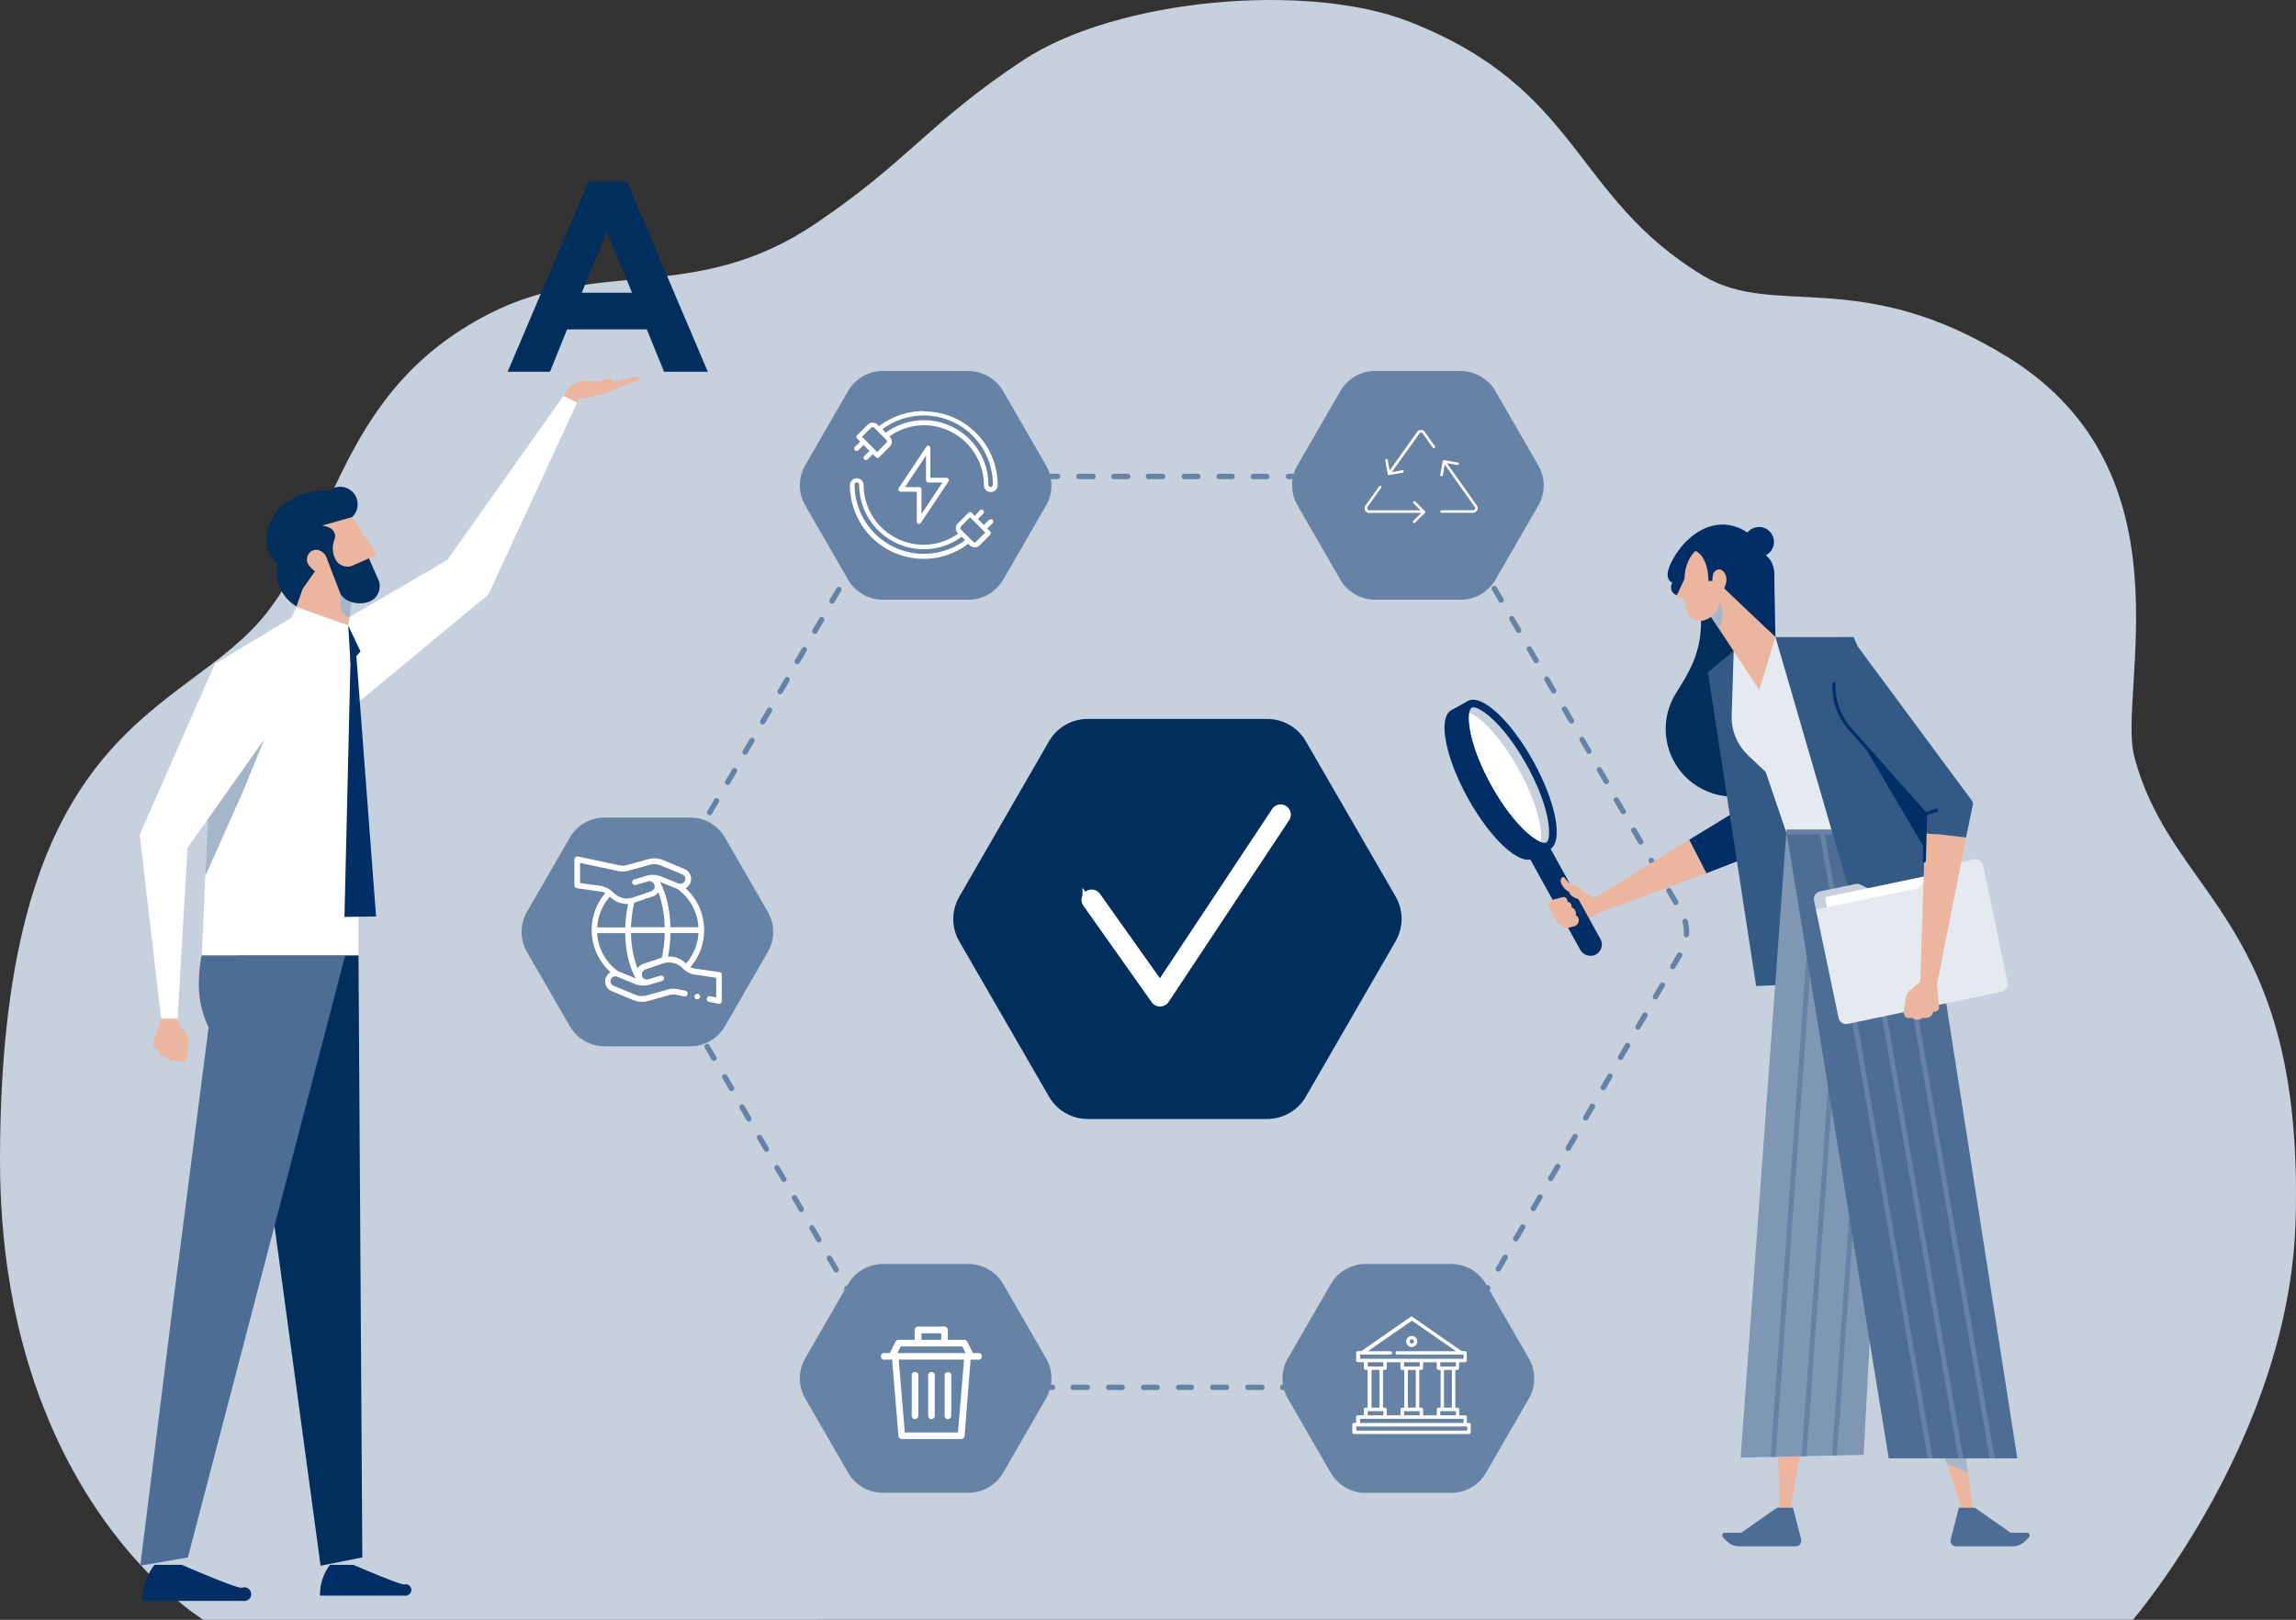 <svg id="Ebene_1" data-name="Ebene 1" xmlns="http://www.w3.org/2000/svg" xmlns:xlink="http://www.w3.org/1999/xlink" viewBox="0 0 672.09 474.17"><rect x="0" y="0" width="672.09" height="474.17" fill="#333333" stroke="none"/><defs><style>.cls-1,.cls-10{fill:none;}.cls-2{fill:#c7d1de;}.cls-3{fill:#6682a4;}.cls-4{fill:#ebb59e;}.cls-5{fill:#002f5d;}.cls-6{fill:#fff;}.cls-7{fill:#002f67;}.cls-8{fill:#4d6d95;}.cls-9{fill:#a6b6ca;}.cls-10{stroke:#fff;stroke-miterlimit:10;stroke-width:2.83px;}.cls-11{fill:#335985;}.cls-12{fill:#8097b3;}.cls-13{fill:#e5eaf0;}.cls-14{clip-path:url(#clip-path);}</style><clipPath id="clip-path" transform="translate(0 0.01)"><polygon class="cls-1" points="211.27 250.69 168.1 250.69 168.1 293.86 211.27 293.86 211.27 250.69 211.27 250.69"/></clipPath></defs><path class="cls-2" d="M59.55,474.16S0,438.51,0,339.61C0,209.74,54.07,210,78,179.47c20.83-26.63,22-65.29,64.81-87.43,32.68-16.9,60.52-2.66,96-26.64C266.07,47,272.07,35.71,299.49,17.63s83.19-23,113-11.31c50.46,19.77,47.7,51.24,86.12,74.41,20.93,12.61,45.92-3.07,89.41,24,54.15,33.72,31.79,97.7,36.7,116.58,10.91,42,49.79,47.29,47.25,136.08-1.82,63.45-47.61,116.75-47.61,116.75Z" transform="translate(0 0.01)"/><path class="cls-3" d="M410.18,406.9h-3.94a.79.79,0,0,1,0-1.57h3.94a.79.79,0,0,1,0,1.57Zm-10.23,0H396a.79.79,0,0,1,0-1.57h4a.79.79,0,0,1,.18,1.57.54.54,0,0,1-.18,0Zm-10.22,0H385.8a.79.79,0,0,1-.18-1.57h4.11a.79.79,0,0,1,.18,1.57.54.54,0,0,1-.18,0Zm-10.22,0h-3.93a.79.79,0,0,1-.18-1.57h4.11a.79.79,0,0,1,.18,1.57A.54.54,0,0,1,379.51,406.9Zm-10.22,0h-3.93a.79.79,0,0,1-.18-1.57h4.11a.79.79,0,0,1,.18,1.57A.54.54,0,0,1,369.29,406.9Zm-10.22,0h-3.93a.79.79,0,0,1-.18-1.57h4.11a.79.79,0,0,1,0,1.57Zm-10.22,0h-3.94a.79.79,0,0,1,0-1.57h3.94a.79.79,0,0,1,0,1.57Zm-10.23,0h-3.93a.79.79,0,0,1,0-1.57h3.93a.79.79,0,0,1,.18,1.57A.54.54,0,0,1,338.62,406.9Zm-10.22,0h-3.93a.79.79,0,0,1,0-1.57h3.93a.79.79,0,0,1,.18,1.57A.54.54,0,0,1,328.4,406.9Zm-10.22,0h-3.93a.79.79,0,0,1-.18-1.57h4.11a.79.79,0,0,1,.18,1.57A.54.54,0,0,1,318.18,406.9Zm-10.22,0h-4a.79.79,0,0,1-.18-1.57H308a.79.79,0,0,1,.18,1.57.54.54,0,0,1-.18,0Zm-10.22,0h-3.93a.79.79,0,0,1-.18-1.57h4.11a.79.79,0,0,1,0,1.57Zm-10.22,0h-3.93a.79.79,0,0,1-.18-1.57h4.11a.79.79,0,0,1,0,1.57Zm-10.23,0h-3.93a.79.79,0,0,1,0-1.57h3.93a.79.79,0,0,1,.18,1.57A.54.54,0,0,1,277.29,406.9Zm-10.12-.8a.87.87,0,0,1-.28-.05,12.57,12.57,0,0,1-3.59-2.14.79.79,0,0,1-.27-1.08.79.79,0,0,1,1.09-.27.65.65,0,0,1,.18.15,10.63,10.63,0,0,0,3.14,1.87.78.78,0,0,1-.29,1.5Zm149.17-.1a.79.79,0,0,1-.77-.81.78.78,0,0,1,.47-.7,11.62,11.62,0,0,0,3.09-2,.78.78,0,0,1,1.1-.09.77.77,0,0,1,.09,1.09.61.61,0,0,1-.19.17,12.81,12.81,0,0,1-3.52,2.23.81.81,0,0,1-.31.06Zm-156.23-6.93a.79.79,0,0,1-.68-.39l-2-3.41a.78.78,0,1,1,1.36-.78l2,3.4a.78.78,0,0,1-.68,1.18Zm163.16-.26a.79.79,0,0,1-.68-1.17h0l2-3.41a.78.78,0,0,1,1.07-.28h0A.77.77,0,0,1,426,395h0l-2,3.41a.81.81,0,0,1-.69.39ZM255,390.21a.79.79,0,0,1-.68-.39l-2-3.41a.79.79,0,0,1,1.37-.78l2,3.4a.77.77,0,0,1-.27,1.06h0a.68.68,0,0,1-.39.11ZM428.38,390a.78.78,0,0,1-.78-.8.75.75,0,0,1,.1-.38l2-3.41a.79.79,0,1,1,1.36.79h0l-2,3.4a.79.79,0,0,1-.69.4Zm-178.49-8.59a.78.78,0,0,1-.68-.4l-2-3.4a.79.79,0,1,1,1.37-.79l2,3.41a.78.78,0,0,1-.28,1.07h0a.77.77,0,0,1-.39.11Zm183.6-.27a.76.76,0,0,1-.39-.1.81.81,0,0,1-.29-1.08l2-3.4a.77.77,0,0,1,1.06-.29h0a.79.79,0,0,1,.29,1.08h0l-2,3.4a.81.81,0,0,1-.69.39ZM244.78,372.5a.79.79,0,0,1-.68-.39l-2-3.4a.81.81,0,0,1,.29-1.08.78.78,0,0,1,1.07.28h0l2,3.41a.78.78,0,0,1-.29,1.07.87.87,0,0,1-.39.1Zm193.82-.26a.78.78,0,0,1-.79-.77.84.84,0,0,1,.11-.41l2-3.4a.78.78,0,0,1,1.36.78l-2,3.41a.81.81,0,0,1-.69.39Zm-198.93-8.59a.79.79,0,0,1-.68-.39l-2-3.4a.81.81,0,0,1,.29-1.08.78.78,0,0,1,1.07.28h0l2,3.4a.78.78,0,0,1-.27,1.07A.84.84,0,0,1,239.67,363.65Zm204.05-.26a.8.8,0,0,1-.4-.11.78.78,0,0,1-.28-1.07h0l2-3.4a.78.78,0,0,1,1.36.78l-2,3.41a.79.79,0,0,1-.68.39ZM234.56,354.8a.79.79,0,0,1-.68-.39l-2-3.41a.78.78,0,0,1,1.36-.78l2,3.4a.78.78,0,0,1-.27,1.07.84.84,0,0,1-.41.11Zm214.27-.26a.8.8,0,0,1-.4-.11.78.78,0,0,1-.28-1.07h0l2-3.41a.79.79,0,0,1,1.36.79h0l-2,3.4A.78.78,0,0,1,448.83,354.54ZM229.45,346a.78.78,0,0,1-.68-.4l-2-3.4a.77.77,0,0,1,.27-1.06h0a.78.78,0,0,1,1.07.28h0l2,3.41a.77.77,0,0,1-.27,1.06h0A.77.77,0,0,1,229.45,346Zm224.49-.27a.76.76,0,0,1-.39-.1.79.79,0,0,1-.29-1.08h0l2-3.4a.79.79,0,0,1,1.05-.39.8.8,0,0,1,.39,1.05l-.08.13-2,3.4a.79.79,0,0,1-.68.39Zm-229.6-8.58a.79.79,0,0,1-.69-.4l-2-3.4a.79.79,0,0,1,.29-1.08h0a.79.79,0,0,1,1.07.29l2,3.41a.79.79,0,0,1-.3,1.08.83.83,0,0,1-.38.1Zm234.71-.27a.78.78,0,0,1-.68-1.18l2-3.4a.79.79,0,0,1,1.08-.29h0a.81.81,0,0,1,.29,1.08l-2,3.4a.79.79,0,0,1-.68.39Zm-239.82-8.59a.82.82,0,0,1-.69-.39l-2-3.4a.79.79,0,0,1,.29-1.08h0a.78.78,0,0,1,1.07.28h0l2,3.41a.79.79,0,0,1-.29,1.07.76.76,0,0,1-.39.1ZM464.16,328a.76.76,0,0,1-.39-.1.79.79,0,0,1-.29-1.08h0l2-3.4a.79.79,0,0,1,1.37.78l-2,3.41a.79.79,0,0,1-.68.39Zm-250-8.59a.81.81,0,0,1-.69-.39l-2-3.41a.78.78,0,1,1,1.36-.78l2,3.4a.78.78,0,0,1-.27,1.07.84.84,0,0,1-.41.11Zm255.15-.26a.79.79,0,0,1-.69-1.16v0l2-3.41a.79.79,0,0,1,1.36.79l-2,3.41a.79.79,0,0,1-.68.39ZM209,310.54a.81.81,0,0,1-.69-.39l-2-3.41a.78.78,0,0,1,1.36-.78l2,3.4a.79.79,0,0,1-.29,1.07.77.77,0,0,1-.39.11Zm265.37-.26a.79.79,0,0,1-.68-1.17h0l2-3.41a.79.79,0,0,1,1.05-.39.8.8,0,0,1,.39,1.05l-.08.13-2,3.4A.78.78,0,0,1,474.37,310.28Zm-270.49-8.59a.78.78,0,0,1-.68-.4l-2-3.4a.78.78,0,0,1,.28-1.07h0a.78.78,0,0,1,1.08.28l2,3.41a.78.78,0,0,1-.28,1.07h0A.8.8,0,0,1,203.88,301.69Zm275.6-.27a.78.78,0,0,1-.79-.77.84.84,0,0,1,.11-.41l2-3.4a.79.79,0,0,1,1.05-.39.8.8,0,0,1,.39,1.05l-.08.13-2,3.4a.79.79,0,0,1-.68.39Zm-280.71-8.58a.78.78,0,0,1-.68-.4l-2-3.4a.79.79,0,0,1,.18-1.1.78.78,0,0,1,1.1.18.57.57,0,0,1,.08.13l2,3.41a.78.78,0,0,1-.28,1.07h0A.77.77,0,0,1,198.77,292.84Zm285.82-.27a.78.78,0,0,1-.79-.77.84.84,0,0,1,.11-.41l2-3.4a.78.78,0,0,1,1.36.78h0l-2,3.41a.79.79,0,0,1-.68.39ZM193.67,284a.79.79,0,0,1-.68-.39l-2-3.4a.79.79,0,0,1,.18-1.1.78.78,0,0,1,1.1.18.57.57,0,0,1,.08.13l2,3.4a.78.78,0,0,1-.68,1.18Zm296-.26a.76.76,0,0,1-.39-.1.81.81,0,0,1-.29-1.08l2-3.4a.78.78,0,0,1,1.36.78l-2,3.41a.81.81,0,0,1-.69.39Zm-300.17-9a.79.79,0,0,1-.78-.71c0-.41-.06-.83-.06-1.24a12.56,12.56,0,0,1,.35-2.93.78.78,0,0,1,.94-.58h0a.79.79,0,0,1,.61.94s0,0,0,.06a11.07,11.07,0,0,0-.31,2.56,9.77,9.77,0,0,0,.06,1.08.79.79,0,0,1-.71.86Zm304.18-.31h-.06a.79.79,0,0,1-.73-.84v-.8a11.35,11.35,0,0,0-.37-2.84.79.79,0,0,1,.52-1h0a.79.79,0,0,1,1,.54v0a12.69,12.69,0,0,1,.42,3.24v.91a.79.79,0,0,1-.78.73Zm-301.21-9.25a.78.78,0,0,1-.79-.77.84.84,0,0,1,.11-.41l2-3.4a.77.77,0,0,1,1.05-.3h0a.79.79,0,0,1,.29,1.07l-2,3.41a.79.79,0,0,1-.68.39Zm298.06-.26a.78.78,0,0,1-.68-.4l-2-3.4a.78.78,0,0,1,.28-1.07h0a.78.78,0,0,1,1.08.28l2,3.41a.78.78,0,0,1-.28,1.07h0a.77.77,0,0,1-.39.11Zm-293-8.59a.79.79,0,0,1-.69-1.16v0l2-3.4a.77.77,0,0,1,1.05-.3h0a.79.79,0,0,1,.29,1.07l-2,3.41a.79.79,0,0,1-.68.39Zm287.84-.26a.78.78,0,0,1-.68-.4l-2-3.4a.79.79,0,0,1,1.37-.79l2,3.41a.78.78,0,0,1-.28,1.07h0a.77.77,0,0,1-.39.11Zm-282.73-8.59a.79.79,0,0,1-.68-1.17h0l2-3.41a.79.79,0,0,1,1.36.79l-2,3.4A.78.78,0,0,1,202.64,247.48Zm277.62-.27a.79.79,0,0,1-.68-.39l-2-3.4a.81.81,0,0,1,.29-1.08.79.79,0,0,1,1.08.29h0l2,3.4a.78.78,0,0,1-.27,1.07.84.84,0,0,1-.41.11Zm-272.51-8.58a.79.79,0,0,1-.68-1.17h0l2-3.41a.79.79,0,0,1,1.05-.39.8.8,0,0,1,.39,1l-.08.13-2,3.4A.78.78,0,0,1,207.75,238.63Zm267.4-.27a.79.79,0,0,1-.68-.39l-2-3.41a.78.78,0,1,1,1.36-.78l2,3.4a.78.78,0,0,1-.27,1.07.84.84,0,0,1-.41.11ZM213,229.77a.76.76,0,0,1-.39-.1.81.81,0,0,1-.29-1.08l2-3.4a.78.78,0,1,1,1.36.78h0l-2,3.41a.79.79,0,0,1-.68.39Zm257.18-.26a.79.79,0,0,1-.68-.39l-2-3.41a.78.78,0,0,1,1.36-.78l2,3.4a.77.77,0,0,1-.27,1.06h0a.77.77,0,0,1-.39.11Zm-252.07-8.59a.76.76,0,0,1-.39-.1.81.81,0,0,1-.29-1.08l2-3.4a.78.78,0,1,1,1.36.78l-2,3.41a.79.79,0,0,1-.68.39Zm247-.26a.78.78,0,0,1-.68-.4l-2-3.4a.77.77,0,0,1,.27-1.06h0a.78.78,0,0,1,1.07.28h0l2,3.41a.78.78,0,0,1-.28,1.07h0A.77.77,0,0,1,465.11,220.66Zm-241.85-8.59a.78.78,0,0,1-.78-.8.75.75,0,0,1,.1-.38l2-3.41a.78.78,0,0,1,1.07-.28h0a.77.77,0,0,1,.3,1.05v0l-2,3.41a.81.81,0,0,1-.69.39ZM460,211.81a.78.78,0,0,1-.68-.4l-2-3.4a.79.79,0,0,1,.18-1.1.78.78,0,0,1,1.1.18.57.57,0,0,1,.08.13l2,3.41a.79.79,0,0,1-.3,1.08A.83.83,0,0,1,460,211.81Zm-231.63-8.59a.77.77,0,0,1-.39-.11.79.79,0,0,1-.29-1.07l2-3.41a.79.79,0,1,1,1.36.79h0l-2,3.4a.79.79,0,0,1-.69.4ZM454.8,203a.81.81,0,0,1-.69-.39l-2-3.41a.78.78,0,1,1,1.36-.78l2,3.4a.81.81,0,0,1-.29,1.08.76.76,0,0,1-.39.1Zm-221.4-8.59a.78.78,0,0,1-.68-1.18l2-3.4a.79.79,0,0,1,1.05-.39.8.8,0,0,1,.39,1.05l-.08.13-2,3.4a.79.79,0,0,1-.68.39Zm216.29-.26a.81.81,0,0,1-.69-.39l-2-3.41a.78.78,0,1,1,1.36-.78l2,3.4a.79.79,0,0,1-.29,1.07.77.77,0,0,1-.39.11Zm-211.18-8.59a.78.78,0,0,1-.68-1.18l2-3.4a.78.78,0,0,1,1.36.78l-2,3.41a.79.79,0,0,1-.68.39Zm206.06-.26a.79.79,0,0,1-.68-.39l-2-3.41a.77.77,0,0,1,.27-1.06h0a.78.78,0,0,1,1.07.28h0l2,3.41a.79.79,0,0,1-.69,1.18Zm-201-8.59a.78.78,0,0,1-.68-1.18l2-3.4a.79.79,0,0,1,1.37.78l-2,3.41a.79.79,0,0,1-.68.39Zm195.84-.26a.78.78,0,0,1-.68-.4l-2-3.4a.79.79,0,0,1,.28-1.08.81.81,0,0,1,1.08.29l2,3.41a.79.79,0,0,1-.69,1.18Zm-190.73-8.59a.79.79,0,0,1-.68-1.17h0l2-3.41a.79.79,0,0,1,1.37.79l-2,3.4a.78.78,0,0,1-.68.4Zm185.62-.27a.79.79,0,0,1-.68-.39l-2-3.4a.79.79,0,0,1,.18-1.1.78.78,0,0,1,1.1.18.57.57,0,0,1,.08.13l2,3.4a.78.78,0,0,1-.68,1.18ZM253.84,159a.77.77,0,0,1-.78-.78.69.69,0,0,1,.1-.39l2-3.41a.79.79,0,0,1,1.07-.29.81.81,0,0,1,.29,1.08l-2,3.4a.79.79,0,0,1-.68.39Zm175.4-.26a.79.79,0,0,1-.68-.39l-2-3.41a.79.79,0,0,1,1.37-.78h0l2,3.4a.79.79,0,0,1-.29,1.08h0a.76.76,0,0,1-.39.1ZM259,150.1a.78.78,0,0,1-.79-.77.84.84,0,0,1,.11-.41l2-3.4a.77.77,0,0,1,1.05-.3h0a.81.81,0,0,1,.29,1.08l-2,3.4A.79.79,0,0,1,259,150.1Zm165.18-.26a.79.79,0,0,1-.68-.39l-2-3.41a.79.79,0,0,1,1.37-.78l2,3.4a.78.78,0,0,1-.27,1.07.84.84,0,0,1-.41.11Zm-159-7.74a.79.79,0,0,1-.79-.79.82.82,0,0,1,.36-.66,12.78,12.78,0,0,1,3.84-1.63.79.79,0,0,1,.37,1.53A11.1,11.1,0,0,0,265.6,142a.79.79,0,0,1-.42.12Zm152.76-.16a.71.71,0,0,1-.4-.11,10.73,10.73,0,0,0-3.4-1.34.79.79,0,0,1,.32-1.54,12.68,12.68,0,0,1,3.89,1.53.79.79,0,0,1,.25,1.09A.77.77,0,0,1,417.94,141.94Zm-6.09-1.69h-3.93a.79.79,0,0,1,0-1.57h3.93a.79.79,0,0,1,.18,1.57Zm-10.22,0H397.7a.79.79,0,0,1-.18-1.57.54.54,0,0,1,.18,0h3.93a.79.79,0,0,1,.18,1.57Zm-10.22,0h-3.93a.79.79,0,0,1-.18-1.57.54.54,0,0,1,.18,0h3.93a.79.79,0,0,1,.18,1.57Zm-10.22,0h-3.93a.79.79,0,0,1-.18-1.57.54.54,0,0,1,.18,0h3.93a.79.79,0,0,1,.18,1.57Zm-10.22,0h-4a.79.79,0,0,1-.18-1.57.54.54,0,0,1,.18,0h3.93a.79.79,0,0,1,0,1.57Zm-10.22,0h-3.94a.79.79,0,0,1,0-1.57h3.94a.79.79,0,0,1,0,1.57Zm-10.23,0h-3.93a.79.79,0,0,1,0-1.57h3.93a.79.79,0,0,1,.18,1.57Zm-10.22,0h-4a.79.79,0,0,1-.18-1.57.54.54,0,0,1,.18,0h3.93a.79.79,0,0,1,.18,1.57h-.11Zm-10.22,0h-3.93a.79.79,0,0,1-.18-1.57.54.54,0,0,1,.18,0H330a.79.79,0,0,1,.18,1.57h-.1Zm-10.22,0h-3.93a.79.79,0,0,1-.18-1.57.54.54,0,0,1,.18,0h3.93a.79.79,0,0,1,.18,1.57Zm-10.22,0h-3.93a.79.79,0,0,1-.18-1.57.54.54,0,0,1,.18,0h3.93a.79.79,0,0,1,0,1.57Zm-10.22,0h-3.93a.79.79,0,0,1-.18-1.57.54.54,0,0,1,.18,0h3.93a.79.79,0,0,1,0,1.57Zm-10.23,0h-3.93a.79.79,0,0,1,0-1.57h3.93a.79.79,0,0,1,.18,1.57Zm-10.22,0h-4a.79.79,0,0,1,0-1.57h3.93a.79.79,0,0,1,.18,1.57H279Z" transform="translate(0 0.01)"/><path class="cls-4" d="M164.92,115.89l1.25-1.9a7.62,7.62,0,0,1,4.16-2.52l3.3.25,2.07-.27s3.55-1.32,3.76.34l5.38-1.36s2.47-.69,2.39.75c0,0-.17.21-4.08,1.47l-6.07,2.56-7.72,1.63-.42,1-4-1.94Z" transform="translate(0 0.01)"/><polygon class="cls-5" points="104.94 279.64 106.06 455.91 93.84 458.33 69.61 279.64 104.94 279.64 104.94 279.64"/><polygon class="cls-6" points="97.54 211.64 142.96 174.04 168.94 117.84 164.92 115.9 130.97 163.89 88.83 188.5 97.54 211.64 97.54 211.64"/><path class="cls-7" d="M93.67,467.12a14.5,14.5,0,0,1,2.93-9.06h6.83s13.83,6,15,5.74h0a1.55,1.55,0,0,1,.31-.06,1.67,1.67,0,1,1,0,3.34h-25Z" transform="translate(0 0.01)"/><path class="cls-7" d="M41.77,468.66a16.87,16.87,0,0,1,3.43-10.6h8s16.17,7,17.51,6.72h0a2.29,2.29,0,0,1,.36-.07,2,2,0,1,1,.84,3.91,2,2,0,0,1-.84,0H41.85Z" transform="translate(0 0.01)"/><polygon class="cls-4" points="103.75 169.46 103 175.24 102.25 180.87 101.94 183.08 86.74 177.67 88.59 172.4 89.07 161.95 93.17 157.66 102.82 152.94 103.75 169.46 103.75 169.46"/><path class="cls-8" d="M101.06,279.63,55,455.9l-13.94,2.42,9.39-75.16,10.61-82.42a29.33,29.33,0,0,1-2.82-14.19,39.24,39.24,0,0,1,.8-6.92Z" transform="translate(0 0.01)"/><polygon class="cls-6" points="104.92 233.29 101.94 183.1 86.74 177.67 85.34 180.84 85.33 180.83 62.87 194.35 61.19 231.8 60.09 256.47 59.08 279.64 104.94 279.64 104.94 233.34 104.92 233.29 104.92 233.29"/><path class="cls-4" d="M94.43,150.42l5.7-.48,2.87,1.43h0l1.73,2.59.56.83c2,3,4.67,7,4.68,7.08a1,1,0,0,1-.58,1l-1.37.6.36.84-4.33,3.25-4.63-1.14-3.86-4.5-5.5-8.29,4.37-3.18Z" transform="translate(0 0.01)"/><polygon class="cls-7" points="101.94 183.1 105.53 190.7 102.59 194 101.94 183.1 101.94 183.1"/><polygon class="cls-7" points="104.14 189.68 110.08 268.28 100.83 268.41 102.67 190.21 104.14 189.68 104.14 189.68"/><path class="cls-9" d="M103,175.23l-.75,5.63c-3.88-1.67-2.55-8-2.55-8l3.3,2.38Z" transform="translate(0 0.01)"/><path class="cls-5" d="M110.88,170l-1.42-3.23L108,163.44l-4.53,2a4,4,0,0,1-3,.21,3.94,3.94,0,0,1-2.31-2c0-.06-.06-.11-.08-.17a.61.61,0,0,1-.07-.14,7,7,0,0,1-.15-5.28,2.74,2.74,0,0,0-.88-3.27,2.81,2.81,0,0,0-.74-.41,11.61,11.61,0,0,0-1.91-.56h0l8.69-2.44h0a5.11,5.11,0,0,0-3.46-8.89,5,5,0,0,0-3.41,1.33h0a12.16,12.16,0,0,0-2.76-.16A19.08,19.08,0,0,0,81.6,149a13.09,13.09,0,0,0-3.53,9.44,9.07,9.07,0,0,0,1.72,5.12A8.29,8.29,0,0,0,81.24,165a11.69,11.69,0,0,0,5.55,12.5l1.8-5.12,3.62-5.15a10.8,10.8,0,0,1-1.09-.94,5.58,5.58,0,0,1-.9-1.15h0a2.73,2.73,0,0,1-.29-2.09,3.21,3.21,0,0,1,.36-.83.41.41,0,0,1,.07-.11,2.75,2.75,0,0,1,.44-.52,2.83,2.83,0,0,1,.77-.45,2.89,2.89,0,0,1,1.05-.21h0a2.58,2.58,0,0,1,1.21.33,3.58,3.58,0,0,1,.76.53,3.47,3.47,0,0,1,1,1.42l1.26,3.31a.64.64,0,0,0,.06.18l2.53,6.58c1.33,3.77,8.2,4.44,10.62,1.41a5,5,0,0,0,.82-4.74Z" transform="translate(0 0.01)"/><polygon class="cls-9" points="79.08 212.24 71.08 231.81 60.09 256.47 61.19 231.8 79.08 212.24 79.08 212.24"/><polygon class="cls-6" points="54.88 248.2 81.36 210.79 62.88 194.37 40.9 244.35 47.18 298.25 51.98 298.25 54.88 248.2 54.88 248.2"/><path class="cls-4" d="M54.42,302.59,51.88,299l.1-.72-4.83-.09-2.32,7.06a1.62,1.62,0,0,0,1.36,1.84l.14,0c-.15,2.41,2.49,2.51,2.49,2.51,1.25,1.4,2,1.1,3.18.81,2.07,1.11,2.69-.77,2.69-.77.18-.73.45-4.64.45-4.64a4.12,4.12,0,0,0-.72-2.38Z" transform="translate(0 0.01)"/><path class="cls-5" d="M194.39,108.81l-5.06-12.4H166l-5,12.4H148.6l23.69-55.68H183.5l23.69,55.68ZM177.65,67.74,170.3,85.67H185l-7.34-17.93Z" transform="translate(0 0.01)"/><path class="cls-3" d="M283.46,108.58h-25a11.8,11.8,0,0,0-10.22,5.9l-12.52,21.69a11.77,11.77,0,0,0,0,11.79l12.52,21.7a11.8,11.8,0,0,0,10.22,5.89h25a11.79,11.79,0,0,0,10.21-5.89L306.19,148a11.77,11.77,0,0,0,0-11.79l-12.52-21.69a11.8,11.8,0,0,0-10.21-5.9Z" transform="translate(0 0.01)"/><path class="cls-3" d="M427.56,108.58h-25a11.8,11.8,0,0,0-10.22,5.9l-12.52,21.69a11.77,11.77,0,0,0,0,11.79l12.52,21.7a11.8,11.8,0,0,0,10.22,5.89h25a11.79,11.79,0,0,0,10.21-5.89L450.29,148a11.77,11.77,0,0,0,0-11.79l-12.52-21.69a11.8,11.8,0,0,0-10.21-5.9Z" transform="translate(0 0.01)"/><path class="cls-3" d="M202,239.3H177a11.8,11.8,0,0,0-10.21,5.9l-12.52,21.69a11.79,11.79,0,0,0,0,11.8l12.52,21.69a11.8,11.8,0,0,0,10.21,5.9h25a11.8,11.8,0,0,0,10.22-5.9l12.52-21.69a11.79,11.79,0,0,0,0-11.8L212.23,245.2A11.82,11.82,0,0,0,202,239.3Z" transform="translate(0 0.01)"/><path class="cls-3" d="M283.46,370h-25a11.8,11.8,0,0,0-10.22,5.89l-12.52,21.7a11.77,11.77,0,0,0,0,11.79l12.52,21.69a11.8,11.8,0,0,0,10.22,5.9h25a11.8,11.8,0,0,0,10.21-5.9l12.52-21.69a11.77,11.77,0,0,0,0-11.79l-12.52-21.7A11.81,11.81,0,0,0,283.46,370Z" transform="translate(0 0.01)"/><path class="cls-3" d="M424.78,370h-25a11.8,11.8,0,0,0-10.22,5.89L377,397.62a11.77,11.77,0,0,0,0,11.79l12.52,21.69a11.8,11.8,0,0,0,10.22,5.9h25A11.82,11.82,0,0,0,435,431.1l12.52-21.69a11.77,11.77,0,0,0,0-11.79L435,375.92A11.81,11.81,0,0,0,424.78,370Z" transform="translate(0 0.01)"/><path class="cls-5" d="M408.52,262.42,382.26,217a13.11,13.11,0,0,0-11.35-6.55h-52.5A13.11,13.11,0,0,0,307.06,217l-26.25,45.47a13.12,13.12,0,0,0,0,13.11L307.06,321a13.11,13.11,0,0,0,11.35,6.55h52.5A13.11,13.11,0,0,0,382.26,321l26.26-45.47A13.12,13.12,0,0,0,408.52,262.42Z" transform="translate(0 0.01)"/><path class="cls-6" d="M339.56,293.22a1.56,1.56,0,0,1-1.28-.67l-20-28.26a1.57,1.57,0,0,1,2.56-1.82l18.73,26.39,34-51.27a1.56,1.56,0,0,1,2.16-.45h0a1.57,1.57,0,0,1,.44,2.18h0l-35.26,53.18a1.61,1.61,0,0,1-1.28.71Z" transform="translate(0 0.01)"/><path class="cls-10" d="M339.56,293.22a1.56,1.56,0,0,1-1.28-.67l-20-28.26a1.57,1.57,0,0,1,2.56-1.82l18.73,26.39,34-51.27a1.56,1.56,0,0,1,2.16-.45h0a1.57,1.57,0,0,1,.44,2.18h0l-35.26,53.18a1.61,1.61,0,0,1-1.28.71Z" transform="translate(0 0.01)"/><polygon class="cls-7" points="509.86 236.45 517.23 248.74 499.49 255.63 494.43 245.83 509.86 236.45 509.86 236.45"/><path class="cls-5" d="M497.75,175.5c.14,2.1.21,4.41.17,7-.14,9.65-4.16,15.17-7.39,20.53a19.77,19.77,0,0,0,33.67,20.74h0l-18-51.13-8.44,2.87Z" transform="translate(0 0.01)"/><polygon class="cls-4" points="520.21 414.97 520.55 428.45 520.81 439.94 520.88 442.65 523.97 442.65 524.46 439.94 526.08 430.52 528.79 414.97 520.21 414.97 520.21 414.97"/><path class="cls-8" d="M524.86,441.35h-4.71l-10.45,7.32h-4.81a.78.78,0,0,0-.72.48.81.81,0,0,0,.17.86l1.14,1.14a5.12,5.12,0,0,0,3.62,1.5h16.61a1.55,1.55,0,0,0,1.55-1.55,1.58,1.58,0,0,0,0-.38Z" transform="translate(0 0.01)"/><polygon class="cls-4" points="565.41 414.97 567.06 419.98 569.89 428.52 574.52 442.65 577.57 442.65 576.06 430.97 574.63 419.98 573.99 414.97 565.41 414.97 565.41 414.97"/><polygon class="cls-9" points="567.06 419.98 569.89 428.52 576.06 430.97 574.63 419.98 567.06 419.98 567.06 419.98"/><polygon class="cls-11" points="507.5 190.53 499.93 196.83 514.06 288.66 540.47 287.43 507.5 190.53 507.5 190.53"/><polygon class="cls-12" points="509.52 426.69 518.31 426.49 519.76 426.46 527.37 426.29 528.83 426.26 536.25 426.09 537.71 426.06 540.31 426 545.53 425.88 548.21 375.8 555.25 243.54 522.91 243.54 522.85 244.26 509.52 426.69 509.52 426.69"/><polygon class="cls-3" points="536.25 426.09 537.71 426.06 550.75 243.54 551.42 234.25 549.97 234.15 549.3 243.54 536.25 426.09 536.25 426.09"/><polygon class="cls-3" points="527.37 426.29 528.83 426.26 541.9 243.54 542.49 235.15 541.05 235.03 540.44 243.54 527.37 426.29 527.37 426.29"/><polygon class="cls-3" points="518.31 426.49 519.76 426.46 532.83 243.54 533.37 236.06 531.92 235.96 531.39 243.54 518.31 426.49 518.31 426.49"/><polygon class="cls-8" points="522.94 243.54 552.88 426.92 590.51 426.92 561.88 243.54 522.94 243.54 522.94 243.54"/><path class="cls-13" d="M511.69,221.1l5.15,4.85,6.09,17.85,39-.27-3.3-12.92-2-5.42L537.28,189l-17.56-2.5-12.22,4-.6,19a15.24,15.24,0,0,0,4.79,11.56Z" transform="translate(0 0.01)"/><path class="cls-7" d="M489.18,172.18a2.48,2.48,0,0,1,.36-1.62,2.09,2.09,0,0,1-1.21-1.32c-1.06-2.43,2.68-8.26,5.36-10.85a22,22,0,0,1,2-1.73c8.58-6.47,15.7-.82,15.7-.82h.16a4.37,4.37,0,1,1,6.72,5.59,4.3,4.3,0,0,1-1.42,1.12c2.3,1.62,2.69,4.6,2.55,7,0,.79.3,16.9.3,16.9L503,171.64l-1.27,1.13-6.45.12v.48l-2.27.21a2.19,2.19,0,0,1-1.32.69,2.26,2.26,0,0,1-2.52-2s0-.07,0-.1Z" transform="translate(0 0.01)"/><polygon class="cls-3" points="532.59 243.54 564.29 426.92 565.76 426.92 534.06 243.54 532.59 243.54 532.59 243.54"/><polygon class="cls-3" points="541.55 243.54 573.25 426.92 574.73 426.92 543.03 243.54 541.55 243.54 541.55 243.54"/><polygon class="cls-3" points="550.72 243.54 582.42 426.92 583.9 426.92 552.2 243.54 550.72 243.54 550.72 243.54"/><polygon class="cls-4" points="500.33 179.78 500.74 180.38 503.12 183.99 514.98 201.95 519.72 186.5 502.34 169.99 501.45 177.24 501.41 177.33 500.98 178.32 500.33 179.78 500.33 179.78"/><path class="cls-9" d="M500.74,180.36l2.38,3.62c2.48-4.22-.08-8.6-.08-8.6l-1.63,1.94-.37.45-.06.54Z" transform="translate(0 0.01)"/><path class="cls-4" d="M493.05,169.48,491,173.93a1,1,0,0,0-.12.66h0a.63.63,0,0,0,.63.53H493s.6,3.48.73,3.77c1.06,2.5,3,3.19,5,2.72a6.6,6.6,0,0,0,4.77-6.73,1.87,1.87,0,0,1,.3-1.26c1.18-1.57,2.45-4.24.74-6.23a1.73,1.73,0,0,0-1.6-.7,2,2,0,0,0-1.4,1.21,6.8,6.8,0,0,0-.28,2.15l-1.16,0s.15-6.87-3.79-8.78c0,0-3.16,2.6-3.21,8.2Z" transform="translate(0 0.01)"/><polygon class="cls-3" points="522.85 244.26 552.24 244.26 552.24 242.81 522.94 242.81 522.94 243.54 522.91 243.54 522.85 244.26 522.85 244.26"/><path class="cls-8" d="M573.39,441.35h4.71l10.45,7.32h4.81a.78.78,0,0,1,.55,1.34l-1.14,1.14a5.12,5.12,0,0,1-3.62,1.5h-16.6a1.56,1.56,0,0,1-1.56-1.54,1.74,1.74,0,0,1,0-.39Z" transform="translate(0 0.01)"/><polygon class="cls-11" points="542.62 186.49 579.58 274.23 548.66 286 519.72 186.5 542.62 186.49 542.62 186.49"/><polygon class="cls-7" points="543.9 215.33 563.71 248.94 567.71 241.04 543.9 215.33 543.9 215.33"/><path class="cls-2" d="M531.55,266.21l-.54-2.59a2.25,2.25,0,0,1,1.72-2.67h0l10.41-2.18a2.3,2.3,0,0,1,1.46.18l6.49,3.18L537.36,270l-5.81-3.8Z" transform="translate(0 0.01)"/><path class="cls-6" d="M538.32,282.49l36.48-7.63L570.65,255l-35.82,7.5a.65.65,0,0,0-.52.77v0l4,19.19Z" transform="translate(0 0.01)"/><path class="cls-13" d="M561.47,260l4.67-5.51a2.31,2.31,0,0,1,1.27-.75l10.41-2.18a2.27,2.27,0,0,1,2.68,1.76l.54,2.59,6.63,31.7a2.26,2.26,0,0,1-1.74,2.68h0l-45.06,9.43a2.27,2.27,0,0,1-2.68-1.76l-6.63-31.7Z" transform="translate(0 0.01)"/><path class="cls-4" d="M455.11,264.26a1.68,1.68,0,0,1,1.17-1.55h0l3.14-.85,3.65-1.08c.6.41,1.37.7,1.75,1l1.86,1.09,27.74-17.05,5.06,9.8L468.56,267l-.19.08-5,3.09a2.23,2.23,0,0,1-.61.27l-.78.21a3.64,3.64,0,0,1-.86.23,2.23,2.23,0,0,1-2.68-1.14,1.32,1.32,0,0,1-1.21-1.42l0-.18c-1.63-.42-1.21-2.37-1.21-2.37a1.37,1.37,0,0,1-.89-1.49Z" transform="translate(0 0.01)"/><path class="cls-7" d="M448.89,222.93c6.63,12,8.79,23.48,4.82,25.67s-12.54-5.76-19.16-17.75-8.78-23.48-4.82-25.67S442.27,210.94,448.89,222.93Z" transform="translate(0 0.01)"/><path class="cls-7" d="M448.8,251.31c-4,2.19-12.54-5.76-19.16-17.74s-8.78-23.49-4.82-25.68l4.91-2.71,24,43.42-4.91,2.71Z" transform="translate(0 0.01)"/><path class="cls-2" d="M446.93,224c7.2,13,7.26,21.77,5.7,22.63a2,2,0,0,1-1.61-.19c-2.93-1.21-8.77-6.3-14.51-16.68s-6.93-18-6.4-21.15c.13-.8.38-1.3.7-1.47C432.37,206.28,439.74,211,446.93,224Z" transform="translate(0 0.01)"/><path class="cls-6" d="M444.6,225.3c5.74,10.38,6.95,18,6.42,21.15-2.93-1.21-8.77-6.3-14.51-16.68s-6.93-18-6.4-21.15c2.93,1.21,8.76,6.3,14.49,16.68Z" transform="translate(0 0.01)"/><path class="cls-7" d="M468.47,274.85a3.34,3.34,0,0,1-1.31,4.55l-.14.08a3.49,3.49,0,0,1-4.52-1.58l-15.22-27.53,5.87-3.24,15.32,27.72Z" transform="translate(0 0.01)"/><path class="cls-4" d="M462.13,269.42a1.74,1.74,0,0,1-1.14,1.66l-.78.21-.86.24a2.24,2.24,0,0,1-2.68-1.14,1.31,1.31,0,0,1-1.21-1.42,1,1,0,0,1,0-.17c-1.62-.43-1.21-2.37-1.21-2.37a1.37,1.37,0,0,1-.89-1.49,1.7,1.7,0,0,1,1.18-1.56l2.92-.79a1.2,1.2,0,0,1,1.37,1,1.21,1.21,0,0,1,0,.38,1.32,1.32,0,0,1,1.21,1.42l0,.18a2,2,0,0,1,1.21,2.37,1.48,1.48,0,0,1,.89,1.48Z" transform="translate(0 0.01)"/><path class="cls-4" d="M465.85,262.45l-1.32-.61s-2.2-2.32-4-2.73a5.22,5.22,0,0,1-2.38-2c-.81-1-1.48.33-1.28,1.08a5.29,5.29,0,0,0,2.41,2.89s.11.2.33.69c0,0,2.4,2.93,6.25.64Z" transform="translate(0 0.01)"/><path class="cls-4" d="M557.88,292a4,4,0,0,1,1.28-2.11l2.94-2.55,1.42-43.49,12,1.36L567,288.07l.6,6.75a1.34,1.34,0,0,1-1.32,1.34,1.5,1.5,0,0,1-.37-.05c-.44,2.36-3,1.82-3,1.82-1.54,1-2.18.57-3.25,0-2.26.56-2.41-1.4-2.41-1.4,0-.75.7-4.58.7-4.58Z" transform="translate(0 0.01)"/><path class="cls-11" d="M537.58,209.21l6.2-20,33.52,45.26a1.19,1.19,0,0,1,.21.95l-2,9.72-12-1.36.19-5.3-26.13-29.29Z" transform="translate(0 0.01)"/><path class="cls-7" d="M563.29,252.45a.47.47,0,0,0,.46-.45l.38-13.92-.13-.14-22.08-24.82a18.74,18.74,0,0,1-4.63-13.07.48.48,0,0,0-.53-.4.47.47,0,0,0-.4.4,19.7,19.7,0,0,0,4.87,13.71l22,24.69L562.82,252a.46.46,0,0,0,.45.48Z" transform="translate(0 0.01)"/><path class="cls-7" d="M563.66,238.71h.15L567,237.6a.46.46,0,1,0-.31-.87h0l-3.15,1.11a.47.47,0,0,0-.29.59.46.46,0,0,0,.44.31Z" transform="translate(0 0.01)"/><path class="cls-6" d="M413.27,394.3a1.62,1.62,0,1,0-1.63-1.62,1.63,1.63,0,0,0,1.63,1.62Zm0-2.23a.61.61,0,1,1-.61.61h0A.61.61,0,0,1,413.27,392.07Z" transform="translate(0 0.01)"/><path class="cls-6" d="M430,416.55h-.61v-1.73a.51.51,0,0,0-.51-.51h-1.73v-1.72a.5.5,0,0,0-.49-.51H426V401h.61a.5.5,0,0,0,.5-.5h0v-1.73h1.73a.5.5,0,0,0,.51-.49h0V396a.5.5,0,0,0-.5-.5h-1l-14.39-10a.51.51,0,0,0-.58,0l-14.4,10h-1a.5.5,0,0,0-.5.5v2.24a.5.5,0,0,0,.5.5h1.73v1.73a.51.51,0,0,0,.51.51h.61v11.07h-.61a.51.51,0,0,0-.51.51h0v1.72h-1.73a.5.5,0,0,0-.5.5h0v1.73h-.61a.51.51,0,0,0-.51.51h0v2.23a.51.51,0,0,0,.51.51H430a.51.51,0,0,0,.51-.51h0V417a.51.51,0,0,0-.51-.51h0Zm-3.86-2.24H421.6v-1.22h4.57v1.22Zm-3.46-2.23V401H425v11.07ZM426.17,400H421.6v-1.23h4.57Zm-5.08,1h.61v11.07h-.61a.51.51,0,0,0-.51.51h0v1.72h-4v-1.72a.51.51,0,0,0-.51-.51h-.61V401h.61a.51.51,0,0,0,.51-.51h0v-1.73h4v1.73a.51.51,0,0,0,.51.51ZM411,398.77h4.58V400H411Zm1.1,2.23h2.34v11.07H412.1Zm3.46,12.08v1.22H411v-1.22Zm-17.43-16.55H407a.5.5,0,0,0,.5-.5h0a.5.5,0,0,0-.5-.5h-6.6l12.91-8.94,12.9,8.94H409a.5.5,0,0,0-.51.49h0a.51.51,0,0,0,.51.51h19.43v1.22h-30.3Zm2.23,2.23h4.58V400h-4.58v-1.23Zm3.46,2.24v11.07h-2.34V401Zm-3.46,12.08h4.58v1.22h-4.58Zm5.09-1h-.62V401h.62a.5.5,0,0,0,.5-.5h0v-1.73h4v1.73a.51.51,0,0,0,.51.51h.61v11.07h-.61a.51.51,0,0,0-.51.51h0v1.72h-4v-1.72a.5.5,0,0,0-.49-.51h0Zm-7.32,3.25h30.28v1.22H398.13Zm31.39,3.45H397v-1.22h32.51v1.22Z" transform="translate(0 0.01)"/><path class="cls-6" d="M289.59,152.11,288,153.66l-1.74-1.75,1.55-1.55a.68.68,0,0,0,0-1,.69.69,0,0,0-1,0l0,0L285.35,151l-.88-.88a.68.68,0,0,0-1,0l0,0-3.09,3.1a2,2,0,0,0,0,2.83l0,0,.12.13a17.24,17.24,0,0,1-10.16,3.27A17.55,17.55,0,0,1,252.8,142a2,2,0,0,0-4,0,21.57,21.57,0,0,0,34.65,17.16l.46.46a2,2,0,0,0,2.86,0l3.09-3.1a.68.68,0,0,0,0-.95l-.87-.87,1.54-1.55a.67.67,0,0,0-.95-.95Zm-19.2,10a20.25,20.25,0,0,1-20.23-20.23.67.67,0,0,1,1.34,0,18.92,18.92,0,0,0,18.89,18.88,18.58,18.58,0,0,0,11.13-3.66l1,1a20,20,0,0,1-12.1,4Zm15.43-3.57a.68.68,0,0,1-1,0l0,0-3.49-3.49a.68.68,0,0,1,0-1l2.62-2.62,4.44,4.45-2.62,2.61Z" transform="translate(0 0.01)"/><path class="cls-6" d="M271.94,130.47a.66.66,0,0,0-.76.27l-8.1,12.14a.69.69,0,0,0,.2.94.7.7,0,0,0,.37.11h4.72v8.77a.64.64,0,0,0,.48.64H269a.65.65,0,0,0,.56-.3l8.1-12.14a.71.71,0,0,0-.59-1.05h-4.73v-8.77a.68.68,0,0,0-.47-.64Zm3.94,10.76-6.16,9.24v-7.21a.67.67,0,0,0-.66-.68h-4.15l6.16-9.24v7.22a.67.67,0,0,0,.67.67Z" transform="translate(0 0.01)"/><path class="cls-6" d="M270.39,120.32a21.66,21.66,0,0,0-13.07,4.42l-.45-.45a2.06,2.06,0,0,0-2.86,0l-3.1,3.09a.68.68,0,0,0,0,1l.88.88-1.55,1.54a.69.69,0,0,0,0,1l0,0a.69.69,0,0,0,1,0l0,0,1.55-1.55,1.74,1.74L253,133.49a.67.67,0,0,0-.05.95s0,0,.05.05a.7.7,0,0,0,.95,0l1.55-1.55.87.87a.65.65,0,0,0,.93.07l.07-.07,3.1-3.09a2,2,0,0,0,0-2.83l0,0-.13-.13a17.25,17.25,0,0,1,10.16-3.28A17.56,17.56,0,0,1,288,142a2,2,0,1,0,4.05,0,21.61,21.61,0,0,0-21.59-21.59Zm-11,9.36-2.61,2.62-4.45-4.44,2.62-2.62a.72.72,0,0,1,1,0l3.48,3.49a.66.66,0,0,1,0,.93l0,0ZM290,142.58a.67.67,0,0,1-.67-.67A18.91,18.91,0,0,0,270.42,123h0a18.65,18.65,0,0,0-11.13,3.66l-1-1a20.21,20.21,0,0,1,32.34,16.2.69.69,0,0,1-.68.67Z" transform="translate(0 0.01)"/><path class="cls-6" d="M267.82,415.4a1,1,0,0,0,1-1V402.88a1,1,0,0,0-.7-1.23,1,1,0,0,0-1.23.71.92.92,0,0,0,0,.52v11.56a1,1,0,0,0,1,1Z" transform="translate(0 0.01)"/><path class="cls-6" d="M272.63,415.4a1,1,0,0,0,1-1V402.88a1,1,0,0,0-.7-1.23,1,1,0,0,0-1.23.71.92.92,0,0,0,0,.52v11.56a1,1,0,0,0,1,1Z" transform="translate(0 0.01)"/><path class="cls-6" d="M277.45,415.4a1,1,0,0,0,1-1V402.88a1,1,0,0,0-.7-1.23,1,1,0,0,0-1.23.71.92.92,0,0,0,0,.52v11.56a1,1,0,0,0,1,1Z" transform="translate(0 0.01)"/><path class="cls-6" d="M286.12,396.07h-1.33l-1.66-3.33a1,1,0,0,0-.86-.53h-4.82v-2.89a1,1,0,0,0-1-1h-7.71a1,1,0,0,0-1,1v2.89H263a1,1,0,0,0-.86.53l-1.67,3.33h-1.33a1,1,0,0,0-.56,1.92,1.06,1.06,0,0,0,.56,0h2L263,420.36a1,1,0,0,0,1,.89h17.35a1,1,0,0,0,1-.89L284.12,398h2a1,1,0,1,0,.56-1.92,1.06,1.06,0,0,0-.56,0Zm-16.38-5.79h5.78v1.93h-5.78Zm-6.15,3.86h18.08l1,1.93h-20l1-1.93Zm16.83,25.18H264.85L263.08,398h19.11l-1.77,21.33Z" transform="translate(0 0.01)"/><g class="cls-14"><path class="cls-6" d="M210.55,284.54l-7.44-1.05a4,4,0,0,1-1-.41,16.47,16.47,0,0,0,4-10.8h0A16.53,16.53,0,0,0,200.69,260a3.11,3.11,0,0,0-.29-5.6l-6.4-2.67h0a6.66,6.66,0,0,0-4.25-.23l-6.26,1.74a4.81,4.81,0,0,1-2,.09l-12.33-2.62a.8.8,0,0,0-.7.17.84.84,0,0,0-.32.65v7.64a.83.83,0,0,0,.73.83l7.44,1.06a4.08,4.08,0,0,1,.89.37,16.43,16.43,0,0,0-4,10.83h0a16.52,16.52,0,0,0,5.52,12.32,3.1,3.1,0,0,0-1.16,4.23,3.06,3.06,0,0,0,1.51,1.33l6.39,2.65h0a6.62,6.62,0,0,0,4.26.22l6.26-1.74a4.82,4.82,0,0,1,2-.08l2.28.48a.84.84,0,0,0,.35-1.65l-2.29-.49a6.06,6.06,0,0,0-2.84.12l-6.26,1.74a5,5,0,0,1-3.16-.17l-6.38-2.65a1.42,1.42,0,1,1,.91-2.69l.17.07,5.14,2.1a6.88,6.88,0,0,0,4.3.18l3.57-1.06a.83.83,0,0,0,.58-1v0a.85.85,0,0,0-1-.57l-3.58,1.06a1.47,1.47,0,0,1-1.73-.69,1.61,1.61,0,0,1,.76-2.16h0l5-1.69a5.56,5.56,0,0,1,5.81,1.09,6.75,6.75,0,0,0,3.27,2l6.77,1V292l-1.76-.37a.83.83,0,0,0-1,.62v0a.84.84,0,0,0,.64,1h0l2.78.59a.86.86,0,0,0,1-.69.61.61,0,0,0,0-.14v-7.63a.85.85,0,0,0-.72-.84Zm-10.23-2.93a6.7,6.7,0,0,0-4.79-1.61,38.92,38.92,0,0,0,.73-6.89h8.2a14.73,14.73,0,0,1-3.65,8.94Zm-9.12-19.25a3.12,3.12,0,0,0,1.53-1.17,31.39,31.39,0,0,1,1.84,10.24h-9.86a38,38,0,0,1,.94-7.2l5.55-1.87Zm3.37,10.75a35.64,35.64,0,0,1-.83,7.2l-5.56,1.87a3.07,3.07,0,0,0-1.56,1.28,30.24,30.24,0,0,1-1.9-10.35Zm9.89-1.68h-8.21c-.11-5.18-1.28-10.16-3.11-13.3,0,0,5.09,2.07,5.2,2.1a14.91,14.91,0,0,1,6.12,11.2Zm-27.9-12-6.77-.95v-5.87L181.11,255h0a6.39,6.39,0,0,0,2.82-.11l6.25-1.75a5,5,0,0,1,3.17.17l6.38,2.65a1.43,1.43,0,0,1,.83,1.68,1.45,1.45,0,0,1-1.8,1l-.11,0-5.15-2.1h0a6.61,6.61,0,0,0-4.28-.17l-3.58,1.06a.84.84,0,1,0,.48,1.61l3.58-1.06a1.54,1.54,0,0,1,1.85,1,1.57,1.57,0,0,1-.91,1.92l-5,1.69a7.27,7.27,0,0,1-2.26.45,6.07,6.07,0,0,1-4-1.91,6.14,6.14,0,0,0-2.86-1.61Zm2,3.1a7.14,7.14,0,0,0,5.3,2.09,38.49,38.49,0,0,0-.82,6.85h-8.21a14.65,14.65,0,0,1,3.69-9v0Zm-3.73,10.62H183c.12,5.36,1.28,10.22,3.18,13.29l-4.87-2a3.26,3.26,0,0,0-.44-.15,14.87,14.87,0,0,1-6.08-11.16Z" transform="translate(0 0.01)"/></g><path class="cls-6" d="M204.87,291.34a.85.85,0,0,0-1.56.65.86.86,0,0,0,1.11.45.84.84,0,0,0,.45-1.1Z" transform="translate(0 0.01)"/><path class="cls-6" d="M431.71,148.39a.6.6,0,0,1,0,.63.61.61,0,0,1-.55.34H422a.36.36,0,0,0-.36.36.37.37,0,0,0,.36.37h9.2a1.34,1.34,0,0,0,1.35-1.33,1.4,1.4,0,0,0-.25-.79l-8.78-12.42,3.08.56a.38.38,0,0,0,.43-.3.37.37,0,0,0-.3-.42l-4-.71a.36.36,0,0,0-.42.29h0l-.71,4a.36.36,0,0,0,.29.42H422a.37.37,0,0,0,.36-.3l.56-3.1,8.78,12.43ZM416,126.62a.61.61,0,0,0-.5.26l-8.07,11.31,3.07-.55a.36.36,0,0,1,.42.29h0a.36.36,0,0,1-.29.42h0l-4,.71h-.06a.37.37,0,0,1-.36-.3l-.71-4a.36.36,0,0,1,.29-.42h0a.36.36,0,0,1,.42.29h0l.56,3.1,8.09-11.33a1.34,1.34,0,0,1,1.87-.32,1.39,1.39,0,0,1,.32.32l3,4.28a.37.37,0,0,1-.6.42l-3-4.28a.59.59,0,0,0-.51-.26ZM399.7,148l4-5.63a.37.37,0,0,1,.5-.1h0a.37.37,0,0,1,.08.51l-4,5.63a.6.6,0,0,0,0,.63.61.61,0,0,0,.55.34h15l-2.08-2.08a.36.36,0,0,1,0-.51h0a.37.37,0,0,1,.52,0l2.84,2.84a.36.36,0,0,1,0,.51h0L414.19,153a.36.36,0,0,1-.51,0h0a.36.36,0,0,1,0-.51h0l2.37-2.36H400.8a1.34,1.34,0,0,1-1.2-.73,1.32,1.32,0,0,1,.1-1.39Z" transform="translate(0 0.01)"/></svg>
